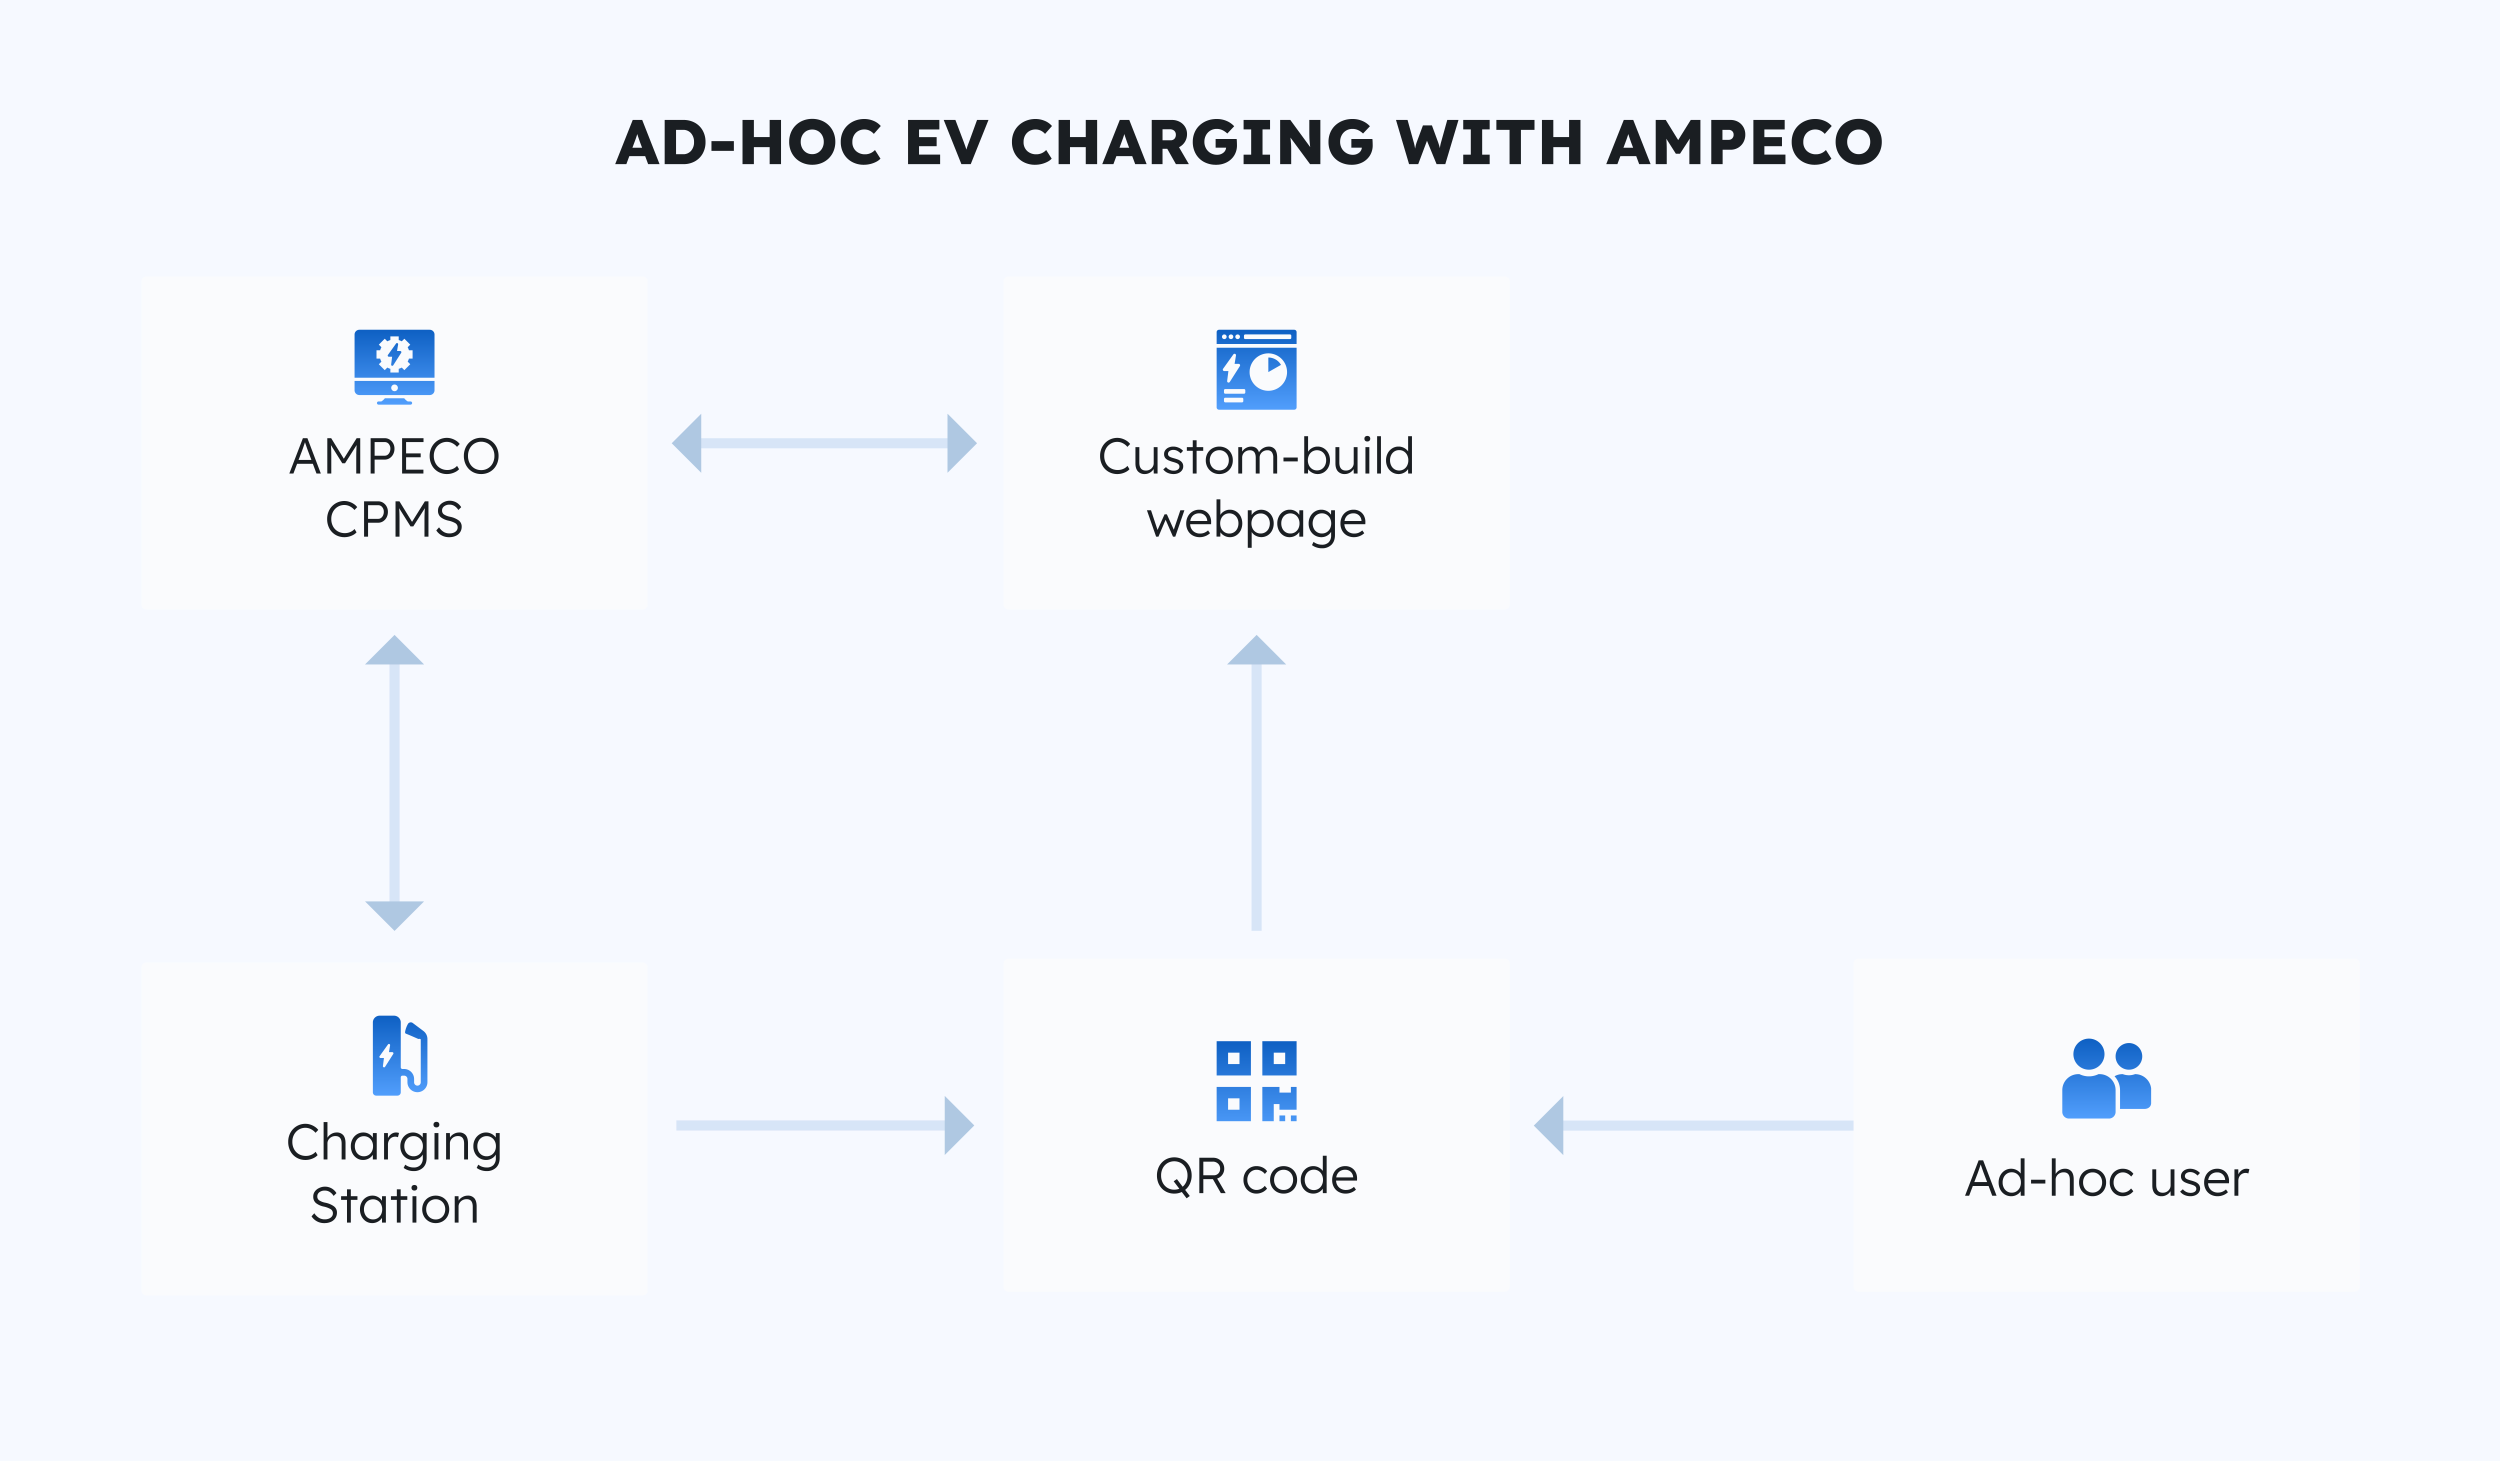 <?xml version="1.0" encoding="UTF-8"?> <svg xmlns="http://www.w3.org/2000/svg" xmlns:xlink="http://www.w3.org/1999/xlink" width="1980" height="1157" viewBox="0 0 1980 1157"><defs><filter id="Path_119630" x="764.745" y="188.963" width="461.007" height="323.822" filterUnits="userSpaceOnUse"><feOffset></feOffset><feGaussianBlur stdDeviation="10" result="blur"></feGaussianBlur><feFlood flood-color="#1a1e22" flood-opacity="0.078"></feFlood><feComposite operator="in" in2="blur"></feComposite><feComposite in="SourceGraphic"></feComposite></filter><linearGradient id="linear-gradient" x1="0.5" x2="0.5" y2="1" gradientUnits="objectBoundingBox"><stop offset="0" stop-color="#0e60c3"></stop><stop offset="1" stop-color="#519efc"></stop></linearGradient><filter id="Path_119625" x="81.978" y="188.963" width="461.007" height="323.82" filterUnits="userSpaceOnUse"><feOffset></feOffset><feGaussianBlur stdDeviation="10" result="blur-2"></feGaussianBlur><feFlood flood-color="#1a1e22" flood-opacity="0.078"></feFlood><feComposite operator="in" in2="blur-2"></feComposite><feComposite in="SourceGraphic"></feComposite></filter><filter id="Path_119635" x="81.978" y="732.218" width="461.007" height="323.82" filterUnits="userSpaceOnUse"><feOffset></feOffset><feGaussianBlur stdDeviation="10" result="blur-3"></feGaussianBlur><feFlood flood-color="#1a1e22" flood-opacity="0.078"></feFlood><feComposite operator="in" in2="blur-3"></feComposite><feComposite in="SourceGraphic"></feComposite></filter><filter id="Path_119632" x="764.745" y="729.267" width="461.007" height="323.82" filterUnits="userSpaceOnUse"><feOffset></feOffset><feGaussianBlur stdDeviation="10" result="blur-4"></feGaussianBlur><feFlood flood-color="#1a1e22" flood-opacity="0.078"></feFlood><feComposite operator="in" in2="blur-4"></feComposite><feComposite in="SourceGraphic"></feComposite></filter><filter id="Path_119634" x="1438.015" y="729.267" width="461.007" height="323.82" filterUnits="userSpaceOnUse"><feOffset></feOffset><feGaussianBlur stdDeviation="10" result="blur-5"></feGaussianBlur><feFlood flood-color="#1a1e22" flood-opacity="0.078"></feFlood><feComposite operator="in" in2="blur-5"></feComposite><feComposite in="SourceGraphic"></feComposite></filter><clipPath id="clip-Ad-hoc_EV_Charging"><rect width="1980" height="1157"></rect></clipPath></defs><g id="Ad-hoc_EV_Charging" data-name="Ad-hoc EV Charging" clip-path="url(#clip-Ad-hoc_EV_Charging)"><rect width="1980" height="1157" fill="#f6f9ff"></rect><path id="Path_119628" data-name="Path 119628" d="M-502.775,0l13.9-35h7.5l13.75,35h-9.05l-2.35-6.35h-12.55L-493.925,0Zm15.2-17.15-1.55,4.15h7.65l-1.6-4.25q-.55-1.6-1.125-3.25t-1.075-3.35q-.5,1.65-1.05,3.25T-487.575-17.15Zm24,17.15V-35h14.85a18.223,18.223,0,0,1,9.1,2.225A15.935,15.935,0,0,1-433.45-26.6a18.223,18.223,0,0,1,2.225,9.1,18.223,18.223,0,0,1-2.225,9.1,15.935,15.935,0,0,1-6.175,6.175A18.223,18.223,0,0,1-448.725,0Zm14.6-27.15h-5.6v19.3h5.6a7.984,7.984,0,0,0,6.275-2.675,10.114,10.114,0,0,0,2.375-6.975,10.114,10.114,0,0,0-2.375-6.975A7.984,7.984,0,0,0-448.975-27.15Zm22.45,16.65v-7.7h17.75v7.7Zm24.6,10.5V-35h9v13.55h12.5V-35h9V0h-9V-13.45h-12.5V0Zm55.2.5a19.351,19.351,0,0,1-7.3-1.35,17.184,17.184,0,0,1-5.8-3.8,17.3,17.3,0,0,1-3.8-5.75,18.971,18.971,0,0,1-1.35-7.25,19.16,19.16,0,0,1,1.35-7.275,17.243,17.243,0,0,1,3.8-5.775,17.184,17.184,0,0,1,5.8-3.8,19.351,19.351,0,0,1,7.3-1.35,19.488,19.488,0,0,1,7.35,1.35,17.184,17.184,0,0,1,5.8,3.8,17.243,17.243,0,0,1,3.8,5.775,19.16,19.16,0,0,1,1.35,7.275,19.025,19.025,0,0,1-1.35,7.225,17.243,17.243,0,0,1-3.8,5.775,17.184,17.184,0,0,1-5.8,3.8A19.488,19.488,0,0,1-346.725.5Zm0-8.4a8.714,8.714,0,0,0,4.7-1.275,9.192,9.192,0,0,0,3.25-3.475,10.271,10.271,0,0,0,1.2-5,10.376,10.376,0,0,0-1.2-5.05,9,9,0,0,0-3.25-3.45,8.846,8.846,0,0,0-4.7-1.25,8.846,8.846,0,0,0-4.7,1.25,8.818,8.818,0,0,0-3.225,3.45,10.554,10.554,0,0,0-1.175,5.05,10.447,10.447,0,0,0,1.175,5,9,9,0,0,0,3.225,3.475A8.714,8.714,0,0,0-346.725-7.9Zm40.95,8.4A19.066,19.066,0,0,1-315.3-1.825a16.887,16.887,0,0,1-6.475-6.425,18.563,18.563,0,0,1-2.35-9.4,18.668,18.668,0,0,1,1.375-7.25,16.806,16.806,0,0,1,3.9-5.725A18.034,18.034,0,0,1-312.9-34.4a20.208,20.208,0,0,1,7.475-1.35,18.741,18.741,0,0,1,7.175,1.425,15.276,15.276,0,0,1,5.825,4.125l-5.5,6.25A10.805,10.805,0,0,0-301.2-26.5a9.328,9.328,0,0,0-4.275-.95,9.54,9.54,0,0,0-4.775,1.2,8.951,8.951,0,0,0-3.4,3.425,10.433,10.433,0,0,0-1.275,5.275,9.314,9.314,0,0,0,2.8,7.1,10.323,10.323,0,0,0,7.4,2.65,10.057,10.057,0,0,0,4.325-.95,10.431,10.431,0,0,0,3.375-2.45l4.35,6.85a11.719,11.719,0,0,1-3.35,2.5A20.588,20.588,0,0,1-300.65-.125,21.252,21.252,0,0,1-305.775.5Zm34.95-.5V-35h24.8v7.55h-16.1v6.05h13.95v7.2h-13.95v6.65h16.7V0Zm42.25,0-14-35h9.25l6.55,17.3q.75,2.05,1.25,3.45t.9,2.75q.4-1.4.875-2.775t1.275-3.425l6.3-17.3h9.05l-14.05,35Zm58.4.5A19.066,19.066,0,0,1-179.7-1.825a16.887,16.887,0,0,1-6.475-6.425,18.564,18.564,0,0,1-2.35-9.4,18.668,18.668,0,0,1,1.375-7.25,16.806,16.806,0,0,1,3.9-5.725A18.033,18.033,0,0,1-177.3-34.4a20.208,20.208,0,0,1,7.475-1.35,18.74,18.74,0,0,1,7.175,1.425,15.276,15.276,0,0,1,5.825,4.125l-5.5,6.25A10.805,10.805,0,0,0-165.6-26.5a9.328,9.328,0,0,0-4.275-.95,9.54,9.54,0,0,0-4.775,1.2,8.951,8.951,0,0,0-3.4,3.425,10.433,10.433,0,0,0-1.275,5.275,9.314,9.314,0,0,0,2.8,7.1,10.323,10.323,0,0,0,7.4,2.65,10.057,10.057,0,0,0,4.325-.95,10.431,10.431,0,0,0,3.375-2.45l4.35,6.85a11.719,11.719,0,0,1-3.35,2.5A20.588,20.588,0,0,1-165.05-.125,21.252,21.252,0,0,1-170.175.5Zm18.6-.5V-35h9v13.55h12.5V-35h9V0h-9V-13.45h-12.5V0Zm34.55,0,13.9-35h7.5l13.75,35h-9.05l-2.35-6.35h-12.55L-108.175,0Zm15.2-17.15-1.55,4.15h7.65l-1.6-4.25q-.55-1.6-1.125-3.25t-1.075-3.35q-.5,1.65-1.05,3.25T-101.825-17.15Zm24,17.15V-35h15.9a12.94,12.94,0,0,1,6.175,1.45,11.116,11.116,0,0,1,4.3,3.975,10.592,10.592,0,0,1,1.575,5.725A11.48,11.48,0,0,1-51.6-17.575,11.412,11.412,0,0,1-56.225-13.4l7.8,13.4h-10.25l-6.85-12.15h-3.75V0Zm8.55-18.9h6.4a3.93,3.93,0,0,0,3.05-1.2,4.551,4.551,0,0,0,1.1-3.2,4.086,4.086,0,0,0-1.25-3.125,4.911,4.911,0,0,0-3.5-1.175h-5.8ZM-26.825.5a19.5,19.5,0,0,1-9.85-2.375,16.484,16.484,0,0,1-6.4-6.475,19.009,19.009,0,0,1-2.25-9.3,18.721,18.721,0,0,1,1.375-7.225,16.582,16.582,0,0,1,3.925-5.75A18.2,18.2,0,0,1-34-34.4a21.029,21.029,0,0,1,7.675-1.35,19.226,19.226,0,0,1,8,1.625A16.773,16.773,0,0,1-12.525-30l-5.45,5.75a15.312,15.312,0,0,0-3.8-2.65,10.471,10.471,0,0,0-4.65-1,9.407,9.407,0,0,0-4.95,1.325,9.51,9.51,0,0,0-3.475,3.65,10.788,10.788,0,0,0-1.275,5.275A10.364,10.364,0,0,0-34.8-12.425,9.835,9.835,0,0,0-31.175-8.75a9.983,9.983,0,0,0,5.15,1.35A7.622,7.622,0,0,0-21.15-9a5.565,5.565,0,0,0,2.225-4.05h-8.3V-19.9h16.65a12.77,12.77,0,0,1,.15,1.55q.05,1,.075,1.975t.025,1.425a14.937,14.937,0,0,1-2.15,8.025,15.061,15.061,0,0,1-5.875,5.45A17.813,17.813,0,0,1-26.825.5ZM-5.075,0V-7.5h6v-20h-6V-35h20.95v7.5H9.925v20h5.95V0Zm28.95,0V-35h8.05l15.75,21.5q-.25-2.2-.425-4.125t-.225-4.125q-.05-2.2-.05-5.1V-35h8.75V0h-8.15L32.025-21.05q.25,2.2.375,3.7t.175,2.9q.05,1.4.05,3.25V0Zm56.8.5a19.5,19.5,0,0,1-9.85-2.375,16.484,16.484,0,0,1-6.4-6.475,19.009,19.009,0,0,1-2.25-9.3,18.721,18.721,0,0,1,1.375-7.225,16.582,16.582,0,0,1,3.925-5.75A18.2,18.2,0,0,1,73.5-34.4a21.029,21.029,0,0,1,7.675-1.35,19.226,19.226,0,0,1,8,1.625A16.773,16.773,0,0,1,94.975-30l-5.45,5.75a15.312,15.312,0,0,0-3.8-2.65,10.471,10.471,0,0,0-4.65-1,9.407,9.407,0,0,0-4.95,1.325,9.51,9.51,0,0,0-3.475,3.65,10.788,10.788,0,0,0-1.275,5.275A10.364,10.364,0,0,0,72.7-12.425,9.835,9.835,0,0,0,76.325-8.75a9.983,9.983,0,0,0,5.15,1.35A7.622,7.622,0,0,0,86.35-9a5.565,5.565,0,0,0,2.225-4.05h-8.3V-19.9h16.65a12.769,12.769,0,0,1,.15,1.55q.05,1,.075,1.975t.025,1.425a14.937,14.937,0,0,1-2.15,8.025,15.061,15.061,0,0,1-5.875,5.45A17.813,17.813,0,0,1,80.675.5Zm45.3-.5-10.35-35h9.15l4.95,17.85q.35,1.25.6,2.5t.45,2.35q.2-1.2.475-2.375t.725-2.525l5-13.5h7.1l4.95,13.5q.45,1.3.775,2.425t.575,2.175q.1-.95.3-2.05t.6-2.55l4.95-17.8h8.9L154.675,0h-6.9l-7.6-18.5L133.225,0Zm42.9,0V-7.5h6v-20h-6V-35h20.95v7.5h-5.95v20h5.95V0Zm36.7,0V-27.15h-10.45V-35h30.2v7.85h-10.75V0Zm25.65,0V-35h9v13.55h12.5V-35h9V0h-9V-13.45h-12.5V0Zm50.9,0,13.9-35h7.5l13.75,35h-9.05l-2.35-6.35h-12.55L290.975,0Zm15.2-17.15L295.775-13h7.65l-1.6-4.25q-.55-1.6-1.125-3.25t-1.075-3.35q-.5,1.65-1.05,3.25T297.325-17.15Zm24,17.15V-35h7.95l9.85,15.95L349.075-35h7.65V0h-8.75V-10.35q0-2.8.1-5.25t.3-4.7l-7.8,12.05h-3.3l-7.55-11.9q.2,2.1.275,4.5t.075,5.3V0Zm44,0V-35h15.25a11.965,11.965,0,0,1,6,1.5,11.024,11.024,0,0,1,4.175,4.125,11.674,11.674,0,0,1,1.525,5.975,12.286,12.286,0,0,1-1.525,6.15,11.421,11.421,0,0,1-4.175,4.275,11.518,11.518,0,0,1-6,1.575h-6.25V0Zm8.85-19.25h5.05a3.629,3.629,0,0,0,2.7-1.125,4.006,4.006,0,0,0,1.1-2.925,3.672,3.672,0,0,0-1.1-2.825,3.813,3.813,0,0,0-2.7-1.025h-5.05ZM398.675,0V-35h24.8v7.55h-16.1v6.05h13.95v7.2h-13.95v6.65h16.7V0Zm48.7.5a19.066,19.066,0,0,1-9.525-2.325,16.887,16.887,0,0,1-6.475-6.425,18.563,18.563,0,0,1-2.35-9.4A18.668,18.668,0,0,1,430.4-24.9a16.806,16.806,0,0,1,3.9-5.725,18.034,18.034,0,0,1,5.95-3.775,20.208,20.208,0,0,1,7.475-1.35,18.741,18.741,0,0,1,7.175,1.425,15.276,15.276,0,0,1,5.825,4.125l-5.5,6.25a10.805,10.805,0,0,0-3.275-2.55,9.328,9.328,0,0,0-4.275-.95,9.54,9.54,0,0,0-4.775,1.2,8.951,8.951,0,0,0-3.4,3.425,10.433,10.433,0,0,0-1.275,5.275,9.314,9.314,0,0,0,2.8,7.1,10.323,10.323,0,0,0,7.4,2.65,10.057,10.057,0,0,0,4.325-.95,10.431,10.431,0,0,0,3.375-2.45l4.35,6.85a11.719,11.719,0,0,1-3.35,2.5A20.588,20.588,0,0,1,452.5-.125,21.252,21.252,0,0,1,447.375.5Zm34.7,0a19.351,19.351,0,0,1-7.3-1.35,17.184,17.184,0,0,1-5.8-3.8,17.3,17.3,0,0,1-3.8-5.75,18.971,18.971,0,0,1-1.35-7.25,19.16,19.16,0,0,1,1.35-7.275,17.243,17.243,0,0,1,3.8-5.775,17.184,17.184,0,0,1,5.8-3.8,19.351,19.351,0,0,1,7.3-1.35,19.488,19.488,0,0,1,7.35,1.35,17.184,17.184,0,0,1,5.8,3.8,17.243,17.243,0,0,1,3.8,5.775,19.16,19.16,0,0,1,1.35,7.275,19.025,19.025,0,0,1-1.35,7.225,17.243,17.243,0,0,1-3.8,5.775,17.184,17.184,0,0,1-5.8,3.8A19.488,19.488,0,0,1,482.075.5Zm0-8.4a8.714,8.714,0,0,0,4.7-1.275,9.192,9.192,0,0,0,3.25-3.475,10.271,10.271,0,0,0,1.2-5,10.376,10.376,0,0,0-1.2-5.05,9,9,0,0,0-3.25-3.45,8.846,8.846,0,0,0-4.7-1.25,8.846,8.846,0,0,0-4.7,1.25,8.818,8.818,0,0,0-3.225,3.45,10.554,10.554,0,0,0-1.175,5.05,10.447,10.447,0,0,0,1.175,5,9,9,0,0,0,3.225,3.475A8.714,8.714,0,0,0,482.075-7.9Z" transform="translate(990 130)" fill="#1a1e22"></path><g transform="matrix(1, 0, 0, 1, 0, 0)" filter="url(#Path_119630)"><path id="Path_119630-2" data-name="Path 119630" d="M4,0H397.007a4,4,0,0,1,4,4V259.823a4,4,0,0,1-4,4H4a4,4,0,0,1-4-4V4A4,4,0,0,1,4,0Z" transform="translate(794.75 218.96)" fill="#fafbfd"></path></g><path id="Path_119629" data-name="Path 119629" d="M48.072,40.4a13.75,13.75,0,0,1-7.12-1.84,12.927,12.927,0,0,1-4.88-5.1A15.454,15.454,0,0,1,34.312,26a15.047,15.047,0,0,1,1.04-5.64,13.768,13.768,0,0,1,2.9-4.52,13.416,13.416,0,0,1,9.78-4.08,12.2,12.2,0,0,1,3.88.64,14.765,14.765,0,0,1,3.54,1.72,10.574,10.574,0,0,1,2.66,2.48l-2.16,2.28a11.13,11.13,0,0,0-3.64-2.9,9.485,9.485,0,0,0-4.28-1.06,10.083,10.083,0,0,0-5.36,1.44,10.273,10.273,0,0,0-3.72,3.94,11.734,11.734,0,0,0-1.36,5.7,12.081,12.081,0,0,0,1.38,5.86,9.88,9.88,0,0,0,3.82,3.94,11.131,11.131,0,0,0,5.64,1.4,10.535,10.535,0,0,0,4.26-.9,8.817,8.817,0,0,0,3.3-2.38l1.6,2.64a9.069,9.069,0,0,1-2.5,1.98,15.024,15.024,0,0,1-3.36,1.36A13.759,13.759,0,0,1,48.072,40.4Zm21.68,0a6.965,6.965,0,0,1-5.52-2.18q-1.92-2.18-1.92-6.34V19.08h3.08v12.2q0,6.36,5.24,6.36a6.3,6.3,0,0,0,3.12-.78,5.949,5.949,0,0,0,2.22-2.12,5.6,5.6,0,0,0,.82-2.98V19.08h3.04V40h-3l-.12-3.6a7.7,7.7,0,0,1-2.88,2.86A7.863,7.863,0,0,1,69.752,40.4Zm22.8,0a11.277,11.277,0,0,1-4.82-.98,8.877,8.877,0,0,1-3.38-2.66l2.16-1.88a7.612,7.612,0,0,0,6.28,2.84,5.328,5.328,0,0,0,3.14-.86,2.752,2.752,0,0,0,1.22-2.38,2.552,2.552,0,0,0-1.12-2.12,5.807,5.807,0,0,0-1.48-.76q-.96-.36-2.32-.76a23.819,23.819,0,0,1-3.72-1.28A7.5,7.5,0,0,1,86.192,28a4.951,4.951,0,0,1-1.2-3.4,5.2,5.2,0,0,1,.94-3.06,6.435,6.435,0,0,1,2.6-2.12,8.69,8.69,0,0,1,3.74-.78,10.515,10.515,0,0,1,4.34.94,9.943,9.943,0,0,1,3.42,2.42l-1.88,2.04a10.323,10.323,0,0,0-2.66-2,6.54,6.54,0,0,0-3.06-.76,5.129,5.129,0,0,0-3.14.88,2.758,2.758,0,0,0-1.18,2.32,2.386,2.386,0,0,0,.92,1.92,5.941,5.941,0,0,0,1.58.82q1.02.38,2.54.78a28.492,28.492,0,0,1,2.96.98,7.4,7.4,0,0,1,2.04,1.18,4.941,4.941,0,0,1,2,4.16,5.216,5.216,0,0,1-1,3.14,6.683,6.683,0,0,1-2.72,2.16A9.293,9.293,0,0,1,92.552,40.4Zm15.16-.4V22h-4.68V19.08h4.68V13.64h3.04v5.44h5.24V22h-5.24V40Zm21.04.4a10.663,10.663,0,0,1-5.5-1.42,10.359,10.359,0,0,1-3.82-3.88,11.161,11.161,0,0,1-1.4-5.62,11.08,11.08,0,0,1,1.4-5.58,10.211,10.211,0,0,1,3.82-3.86,11.5,11.5,0,0,1,11,0,10.066,10.066,0,0,1,3.8,3.86,11.207,11.207,0,0,1,1.38,5.58,11.289,11.289,0,0,1-1.38,5.62,10.211,10.211,0,0,1-3.8,3.88A10.663,10.663,0,0,1,128.752,40.4Zm0-2.88a7.322,7.322,0,0,0,3.9-1.04,7.242,7.242,0,0,0,2.66-2.86,8.738,8.738,0,0,0,.96-4.14,8.5,8.5,0,0,0-.96-4.1,7.234,7.234,0,0,0-6.56-3.86,7.426,7.426,0,0,0-3.92,1.04,7.231,7.231,0,0,0-2.68,2.84,8.534,8.534,0,0,0-.96,4.08,8.738,8.738,0,0,0,.96,4.14,7.2,7.2,0,0,0,2.68,2.86A7.426,7.426,0,0,0,128.752,37.52Zm15,2.48V19.08h3.04l.04,3.6a7.832,7.832,0,0,1,2.96-2.9,8.227,8.227,0,0,1,4.16-1.1,6.793,6.793,0,0,1,3.82,1.04,6.366,6.366,0,0,1,2.38,3.56,7.4,7.4,0,0,1,1.76-2.28,9.585,9.585,0,0,1,2.66-1.68,8.018,8.018,0,0,1,3.18-.64,6.142,6.142,0,0,1,5.06,2.14q1.74,2.14,1.74,6.58V40h-3.08V27.56a7.262,7.262,0,0,0-1.16-4.54,4.175,4.175,0,0,0-3.48-1.46,6.334,6.334,0,0,0-3.2.8,5.843,5.843,0,0,0-2.18,2.12,5.56,5.56,0,0,0-.78,2.88V40h-3.08V27.52q0-5.96-4.64-5.96a6.381,6.381,0,0,0-3.16.78,5.7,5.7,0,0,0-2.18,2.1,5.56,5.56,0,0,0-.78,2.88V40Zm35.8-9.64V27.32h11.32v3.04Zm27.04,10.04a9,9,0,0,1-4.4-1.12,8.571,8.571,0,0,1-3.12-2.76l-.08,3.4h-3V10.4h3.04V22.76a8.194,8.194,0,0,1,3.06-2.92,8.708,8.708,0,0,1,4.46-1.2,9.242,9.242,0,0,1,5,1.4,9.907,9.907,0,0,1,3.54,3.86,11.846,11.846,0,0,1,1.3,5.62,11.909,11.909,0,0,1-1.28,5.58,9.962,9.962,0,0,1-3.5,3.88A9.116,9.116,0,0,1,206.592,40.4Zm-.48-2.88a6.87,6.87,0,0,0,3.76-1.04,7.1,7.1,0,0,0,2.56-2.86,9.05,9.05,0,0,0,.92-4.14,8.837,8.837,0,0,0-.92-4.08,7.133,7.133,0,0,0-2.56-2.84,7.317,7.317,0,0,0-7.52,0,7.133,7.133,0,0,0-2.56,2.84,8.837,8.837,0,0,0-.92,4.08,8.859,8.859,0,0,0,.94,4.16,7.28,7.28,0,0,0,2.58,2.84A6.8,6.8,0,0,0,206.112,37.52Zm22.04,2.88a6.965,6.965,0,0,1-5.52-2.18q-1.92-2.18-1.92-6.34V19.08h3.08v12.2q0,6.36,5.24,6.36a6.3,6.3,0,0,0,3.12-.78,5.949,5.949,0,0,0,2.22-2.12,5.6,5.6,0,0,0,.82-2.98V19.08h3.04V40h-3l-.12-3.6a7.7,7.7,0,0,1-2.88,2.86A7.863,7.863,0,0,1,228.152,40.4Zm17.84-25.8a2.376,2.376,0,0,1-1.72-.58,2.148,2.148,0,0,1-.6-1.62,2.162,2.162,0,0,1,.6-1.6,2.744,2.744,0,0,1,3.4-.02,2.148,2.148,0,0,1,.6,1.62,2.162,2.162,0,0,1-.6,1.6A2.271,2.271,0,0,1,245.992,14.6ZM244.472,40V19.08h3.08V40Zm9.24,0V10.4h3.04V40Zm17.08.4a9.559,9.559,0,0,1-5.14-1.4,9.856,9.856,0,0,1-3.56-3.86,11.846,11.846,0,0,1-1.3-5.62,11.614,11.614,0,0,1,1.32-5.58,10.21,10.21,0,0,1,3.56-3.88,9.215,9.215,0,0,1,5.04-1.42,9.092,9.092,0,0,1,4.42,1.1,8.983,8.983,0,0,1,3.14,2.7V10.4h3.04V40h-3l-.08-3.52a8.037,8.037,0,0,1-3.04,2.78A8.874,8.874,0,0,1,270.792,40.4Zm.4-2.8a6.8,6.8,0,0,0,3.72-1.04,7.246,7.246,0,0,0,2.58-2.86,8.98,8.98,0,0,0,.94-4.18,8.98,8.98,0,0,0-.94-4.18,7.246,7.246,0,0,0-2.58-2.86,6.8,6.8,0,0,0-3.72-1.04,6.87,6.87,0,0,0-3.76,1.04,7.1,7.1,0,0,0-2.56,2.86,9.142,9.142,0,0,0-.92,4.18,9.175,9.175,0,0,0,.92,4.16,7.073,7.073,0,0,0,2.56,2.88A6.87,6.87,0,0,0,271.192,37.6ZM78.692,90l-7.28-20.92h3.24l5.16,15.6,5.56-12.36h1.84l5.48,12.16,5.2-15.4h3.2L93.852,90h-1.8l-5.84-13.4L80.532,90Zm34.56.4a11.2,11.2,0,0,1-5.58-1.36,9.682,9.682,0,0,1-3.78-3.8,11.308,11.308,0,0,1-1.36-5.6,11.9,11.9,0,0,1,1.32-5.68,9.873,9.873,0,0,1,3.68-3.9,10.268,10.268,0,0,1,5.4-1.42,9.325,9.325,0,0,1,4.94,1.3,8.763,8.763,0,0,1,3.3,3.56,10.629,10.629,0,0,1,1.08,5.22l-.04,1.4h-16.56a7.731,7.731,0,0,0,2.32,5.4,7.883,7.883,0,0,0,5.64,2,9.138,9.138,0,0,0,2.98-.5,10.52,10.52,0,0,0,3.22-1.98l1.56,2.2a11.249,11.249,0,0,1-3.56,2.26A11.738,11.738,0,0,1,113.252,90.4Zm-.36-18.88a7.265,7.265,0,0,0-4.76,1.54,7.012,7.012,0,0,0-2.36,4.5h13.4v-.24a6.286,6.286,0,0,0-.84-2.78,5.984,5.984,0,0,0-2.14-2.18A6.226,6.226,0,0,0,112.892,71.52Zm24.24,18.88a9,9,0,0,1-4.4-1.12,8.571,8.571,0,0,1-3.12-2.76l-.08,3.4h-3V60.4h3.04V72.76a8.194,8.194,0,0,1,3.06-2.92,8.708,8.708,0,0,1,4.46-1.2,9.242,9.242,0,0,1,5,1.4,9.907,9.907,0,0,1,3.54,3.86,12.8,12.8,0,0,1,.02,11.2,9.962,9.962,0,0,1-3.5,3.88A9.116,9.116,0,0,1,137.132,90.4Zm-.48-2.88a6.87,6.87,0,0,0,3.76-1.04,7.1,7.1,0,0,0,2.56-2.86,9.05,9.05,0,0,0,.92-4.14,8.837,8.837,0,0,0-.92-4.08,7.133,7.133,0,0,0-2.56-2.84,7.317,7.317,0,0,0-7.52,0,7.133,7.133,0,0,0-2.56,2.84,9.591,9.591,0,0,0,.02,8.24,7.28,7.28,0,0,0,2.58,2.84A6.8,6.8,0,0,0,136.652,87.52Zm14.64,11.28V69.08h3.04l.04,3.8a8.188,8.188,0,0,1,3.08-2.98,8.7,8.7,0,0,1,4.48-1.22,9.313,9.313,0,0,1,5.04,1.4,9.907,9.907,0,0,1,3.54,3.86,11.759,11.759,0,0,1,1.3,5.58,11.909,11.909,0,0,1-1.28,5.58,9.813,9.813,0,0,1-3.5,3.86,9.55,9.55,0,0,1-9.54.24,8.194,8.194,0,0,1-3.12-2.88V98.8Zm10.2-11.32a6.87,6.87,0,0,0,3.76-1.04,7.28,7.28,0,0,0,2.58-2.84,9.324,9.324,0,0,0,0-8.16,7.132,7.132,0,0,0-2.58-2.82,6.971,6.971,0,0,0-3.76-1.02,7.012,7.012,0,0,0-6.38,3.82,9.366,9.366,0,0,0,.02,8.22,7.278,7.278,0,0,0,2.6,2.82A6.971,6.971,0,0,0,161.492,87.48Zm22.84,2.92a8.879,8.879,0,0,1-4.92-1.42,10.018,10.018,0,0,1-3.48-3.88,11.909,11.909,0,0,1-1.28-5.58,11.7,11.7,0,0,1,1.32-5.62,10.056,10.056,0,0,1,3.56-3.86,9.242,9.242,0,0,1,5-1.4,8.735,8.735,0,0,1,4.5,1.16,8.053,8.053,0,0,1,3.02,3l.08-3.72h3.04V90h-3.08V86.28a8.893,8.893,0,0,1-3.2,2.94A9.082,9.082,0,0,1,184.332,90.4Zm.68-2.92a6.9,6.9,0,0,0,3.72-1.02,7.132,7.132,0,0,0,2.58-2.82,8.859,8.859,0,0,0,.94-4.16,8.682,8.682,0,0,0-.94-4.08,7.132,7.132,0,0,0-2.58-2.82,7.33,7.33,0,0,0-7.46,0,7.04,7.04,0,0,0-2.54,2.82,8.837,8.837,0,0,0-.92,4.08,9.05,9.05,0,0,0,.92,4.14,7.01,7.01,0,0,0,2.54,2.84A6.87,6.87,0,0,0,185.012,87.48Zm24.96,11.72a13.18,13.18,0,0,1-4.38-.72,12.232,12.232,0,0,1-3.46-1.8l1.24-2.56a10.433,10.433,0,0,0,2.94,1.6,10.75,10.75,0,0,0,3.74.64,7.234,7.234,0,0,0,5.32-1.9,7.575,7.575,0,0,0,1.92-5.62V86.08a8.013,8.013,0,0,1-3.06,3.06,8.74,8.74,0,0,1-4.58,1.26,9.754,9.754,0,0,1-8.84-5.26,11.7,11.7,0,0,1-1.32-5.62,11.474,11.474,0,0,1,1.34-5.58,10.2,10.2,0,0,1,3.64-3.88,9.588,9.588,0,0,1,5.14-1.42,9.392,9.392,0,0,1,7.6,3.96l.08-3.52h3.04V88.72q0,5-2.84,7.74A10.373,10.373,0,0,1,209.972,99.2Zm.04-11.72a7.073,7.073,0,0,0,3.78-1.02,7.227,7.227,0,0,0,2.62-2.82,9.321,9.321,0,0,0,0-8.24,7.377,7.377,0,0,0-2.62-2.84,6.97,6.97,0,0,0-3.78-1.04,7.043,7.043,0,0,0-3.82,1.04,7.228,7.228,0,0,0-2.6,2.84,9.455,9.455,0,0,0,0,8.22,7.052,7.052,0,0,0,2.6,2.84A7.148,7.148,0,0,0,210.012,87.48Zm25.4,2.92a11.2,11.2,0,0,1-5.58-1.36,9.682,9.682,0,0,1-3.78-3.8,11.308,11.308,0,0,1-1.36-5.6,11.9,11.9,0,0,1,1.32-5.68,9.873,9.873,0,0,1,3.68-3.9,10.268,10.268,0,0,1,5.4-1.42,9.325,9.325,0,0,1,4.94,1.3,8.763,8.763,0,0,1,3.3,3.56,10.629,10.629,0,0,1,1.08,5.22l-.04,1.4h-16.56a7.731,7.731,0,0,0,2.32,5.4,7.883,7.883,0,0,0,5.64,2,9.138,9.138,0,0,0,2.98-.5,10.52,10.52,0,0,0,3.22-1.98l1.56,2.2a11.249,11.249,0,0,1-3.56,2.26A11.738,11.738,0,0,1,235.412,90.4Zm-.36-18.88a7.265,7.265,0,0,0-4.76,1.54,7.012,7.012,0,0,0-2.36,4.5h13.4v-.24a6.286,6.286,0,0,0-.84-2.78,5.984,5.984,0,0,0-2.14-2.18A6.226,6.226,0,0,0,235.052,71.52Z" transform="translate(836.957 335.047)" fill="#1a1e22"></path><path id="Path_119631" data-name="Path 119631" d="M1.855,63.318A1.857,1.857,0,0,1,0,61.463V14.247H63.317V61.463a1.856,1.856,0,0,1-1.855,1.855Zm3.948-8.5v1.693a1,1,0,0,0,1,1h13.3a1,1,0,0,0,1-1V54.821a1,1,0,0,0-1-1H6.8A1,1,0,0,0,5.8,54.821Zm0-6.86v1.694a1,1,0,0,0,1,1H21.688a1,1,0,0,0,1-1V47.961a1,1,0,0,0-1-1H6.8A1,1,0,0,0,5.8,47.961ZM26.1,33.521A14.828,14.828,0,1,0,40.932,18.687,14.85,14.85,0,0,0,26.1,33.521ZM13.253,19.49,5.088,30.905A1.146,1.146,0,0,0,5,32.093a1.134,1.134,0,0,0,1.013.618l3.282,0-.981,7.85a1.141,1.141,0,0,0,.747,1.218,1.2,1.2,0,0,0,.386.066,1.128,1.128,0,0,0,.96-.528l7.982-12.555a1.139,1.139,0,0,0-.959-1.753l-3.217,0,1.094-6.667a1.137,1.137,0,0,0-1.125-1.325A1.155,1.155,0,0,0,13.253,19.49Zm27.68,2.493a11.545,11.545,0,0,1,10.024,5.829L40.933,33.521ZM0,11.255v-9.4A1.858,1.858,0,0,1,1.855,0H61.461a1.858,1.858,0,0,1,1.856,1.856v9.4H0ZM14.774,5.542A1.847,1.847,0,1,0,16.62,3.7,1.849,1.849,0,0,0,14.774,5.542Zm-5.276,0A1.847,1.847,0,1,0,11.345,3.7,1.849,1.849,0,0,0,9.5,5.542Zm-5.277,0A1.847,1.847,0,1,0,6.068,3.7,1.849,1.849,0,0,0,4.221,5.542Zm17.412-.848V6.388a1,1,0,0,0,1,1H58.1a1,1,0,0,0,1-1V4.694a1,1,0,0,0-1-1H22.633A1,1,0,0,0,21.633,4.694Z" transform="translate(963.59 261.175)" fill="url(#linear-gradient)"></path><g transform="matrix(1, 0, 0, 1, 0, 0)" filter="url(#Path_119625)"><path id="Path_119625-2" data-name="Path 119625" d="M4,0H397.007a4,4,0,0,1,4,4V259.82a4,4,0,0,1-4,4H4a4,4,0,0,1-4-4V4A4,4,0,0,1,4,0Z" transform="translate(111.98 218.96)" fill="#fafbfd"></path></g><path id="Path_119626" data-name="Path 119626" d="M74.952,40l10.76-28h3.56l10.64,28h-3.44l-2.88-7.72H81.112L78.192,40Zm10.04-17.92-2.72,7.12h10.16l-2.76-7.32q-.48-1.28-1.14-3.18t-1.18-3.5q-.56,1.72-1.16,3.48T84.992,22.08ZM105.032,40V12h3.08l10,16.28L128.272,12h2.84V40h-3.16V27.24q0-2.84.08-5.2t.24-4.6l-9.2,14.44h-2.16l-9.04-14.44q.2,2.12.26,4.46t.06,5.34V40Zm34.32,0V12h11.08a7.317,7.317,0,0,1,3.96,1.1,8.028,8.028,0,0,1,2.8,2.98,8.611,8.611,0,0,1,1.04,4.24,9.325,9.325,0,0,1-1.04,4.44,8.027,8.027,0,0,1-2.8,3.08,7.22,7.22,0,0,1-3.96,1.12h-7.92V40Zm3.16-14.12h8.08a3.655,3.655,0,0,0,2.22-.72,5.106,5.106,0,0,0,1.58-2,6.705,6.705,0,0,0,.6-2.88,5.5,5.5,0,0,0-1.28-3.7,3.956,3.956,0,0,0-3.12-1.5h-8.08ZM164.272,40V12h16.96v3.08h-13.8v8.96h11.56v3.08h-11.56v9.8h13.72V40Zm35.6.4a13.75,13.75,0,0,1-7.12-1.84,12.927,12.927,0,0,1-4.88-5.1,15.454,15.454,0,0,1-1.76-7.46,15.047,15.047,0,0,1,1.04-5.64,13.768,13.768,0,0,1,2.9-4.52,13.416,13.416,0,0,1,9.78-4.08,12.2,12.2,0,0,1,3.88.64,14.765,14.765,0,0,1,3.54,1.72,10.574,10.574,0,0,1,2.66,2.48l-2.16,2.28a11.129,11.129,0,0,0-3.64-2.9,9.485,9.485,0,0,0-4.28-1.06,10.084,10.084,0,0,0-5.36,1.44,10.273,10.273,0,0,0-3.72,3.94,11.734,11.734,0,0,0-1.36,5.7,12.081,12.081,0,0,0,1.38,5.86,9.88,9.88,0,0,0,3.82,3.94,11.131,11.131,0,0,0,5.64,1.4,10.535,10.535,0,0,0,4.26-.9,8.817,8.817,0,0,0,3.3-2.38l1.6,2.64a9.069,9.069,0,0,1-2.5,1.98,15.024,15.024,0,0,1-3.36,1.36A13.759,13.759,0,0,1,199.872,40.4Zm27.04,0a13.99,13.99,0,0,1-5.48-1.06,12.751,12.751,0,0,1-4.36-3,13.848,13.848,0,0,1-2.86-4.56,15.691,15.691,0,0,1-1.02-5.74,15.578,15.578,0,0,1,1.02-5.7,13.848,13.848,0,0,1,2.86-4.56,12.991,12.991,0,0,1,4.36-3.02,14.443,14.443,0,0,1,10.96,0,13.207,13.207,0,0,1,4.38,3.02,13.683,13.683,0,0,1,2.88,4.56,15.578,15.578,0,0,1,1.02,5.7,15.691,15.691,0,0,1-1.02,5.74,13.683,13.683,0,0,1-2.88,4.56,12.96,12.96,0,0,1-4.38,3A13.99,13.99,0,0,1,226.912,40.4Zm0-3.12a10.009,10.009,0,0,0,9.12-5.42,12.138,12.138,0,0,0,1.36-5.82,12.052,12.052,0,0,0-1.36-5.78,10.347,10.347,0,0,0-3.72-4,10.716,10.716,0,0,0-10.8,0,10.2,10.2,0,0,0-3.7,4,12.2,12.2,0,0,0-1.34,5.78,12.286,12.286,0,0,0,1.34,5.82,10.056,10.056,0,0,0,3.7,3.98A10.158,10.158,0,0,0,226.912,37.28ZM118.672,90.4a13.75,13.75,0,0,1-7.12-1.84,12.927,12.927,0,0,1-4.88-5.1,15.454,15.454,0,0,1-1.76-7.46,15.047,15.047,0,0,1,1.04-5.64,13.768,13.768,0,0,1,2.9-4.52,13.416,13.416,0,0,1,9.78-4.08,12.2,12.2,0,0,1,3.88.64,14.765,14.765,0,0,1,3.54,1.72,10.574,10.574,0,0,1,2.66,2.48l-2.16,2.28a11.13,11.13,0,0,0-3.64-2.9,9.485,9.485,0,0,0-4.28-1.06,10.083,10.083,0,0,0-5.36,1.44,10.273,10.273,0,0,0-3.72,3.94,11.734,11.734,0,0,0-1.36,5.7,12.081,12.081,0,0,0,1.38,5.86,9.88,9.88,0,0,0,3.82,3.94,11.131,11.131,0,0,0,5.64,1.4,10.535,10.535,0,0,0,4.26-.9,8.817,8.817,0,0,0,3.3-2.38l1.6,2.64a9.07,9.07,0,0,1-2.5,1.98,15.024,15.024,0,0,1-3.36,1.36A13.759,13.759,0,0,1,118.672,90.4Zm15.48-.4V62h11.08a7.317,7.317,0,0,1,3.96,1.1,8.028,8.028,0,0,1,2.8,2.98,8.611,8.611,0,0,1,1.04,4.24,9.325,9.325,0,0,1-1.04,4.44,8.027,8.027,0,0,1-2.8,3.08,7.22,7.22,0,0,1-3.96,1.12h-7.92V90Zm3.16-14.12h8.08a3.655,3.655,0,0,0,2.22-.72,5.106,5.106,0,0,0,1.58-2,6.705,6.705,0,0,0,.6-2.88,5.5,5.5,0,0,0-1.28-3.7,3.956,3.956,0,0,0-3.12-1.5h-8.08ZM159.072,90V62h3.08l10,16.28L182.312,62h2.84V90h-3.16V77.24q0-2.84.08-5.2t.24-4.6l-9.2,14.44h-2.16l-9.04-14.44q.2,2.12.26,4.46t.06,5.34V90Zm42.52.4a11.738,11.738,0,0,1-10.24-5.36l2.2-2.44a11.983,11.983,0,0,0,3.86,3.76,9.078,9.078,0,0,0,4.42,1.08,8.614,8.614,0,0,0,3.3-.6,5.55,5.55,0,0,0,2.3-1.66,3.847,3.847,0,0,0,.84-2.46,3.778,3.778,0,0,0-1.9-3.44,18.48,18.48,0,0,0-5.3-1.96,14.761,14.761,0,0,1-6.22-2.78,6.474,6.474,0,0,1-2.14-5.22,6.608,6.608,0,0,1,1.22-3.92,8.427,8.427,0,0,1,3.3-2.72,10.577,10.577,0,0,1,13.84,3.96l-2.24,2.24a10.205,10.205,0,0,0-3-3.12,7.165,7.165,0,0,0-4-1.12,6.7,6.7,0,0,0-4.26,1.3,4.057,4.057,0,0,0-1.66,3.34,3.656,3.656,0,0,0,1.52,3.12,13.675,13.675,0,0,0,5,1.88,17.4,17.4,0,0,1,6.6,2.8,5.969,5.969,0,0,1,2.44,5.04,7.666,7.666,0,0,1-1.24,4.32,8.2,8.2,0,0,1-3.46,2.92A12.094,12.094,0,0,1,201.592,90.4Z" transform="translate(154.189 335.043)" fill="#1a1e22"></path><path id="Path_119627" data-name="Path 119627" d="M44.322,59.307H19a1.266,1.266,0,1,1,0-2.532h2.2a10.09,10.09,0,0,0,2.805-2.532h15.31a10.111,10.111,0,0,0,2.805,2.532h2.2a1.266,1.266,0,1,1,0,2.532Zm15.2-7.6H3.8a3.8,3.8,0,0,1-3.8-3.8V40.521H63.318v7.389A3.8,3.8,0,0,1,59.519,51.707ZM31.66,43.37A2.639,2.639,0,1,0,34.3,46.011,2.642,2.642,0,0,0,31.66,43.37Zm31.657-5.382H0V3.8A3.8,3.8,0,0,1,3.8,0H59.519a3.8,3.8,0,0,1,3.8,3.8V37.987Zm-37.37-8.046h0a11.718,11.718,0,0,0,2.4,1v2.905h6.626V30.938a11.724,11.724,0,0,0,2.4-1L39.426,32l4.684-4.684-2.055-2.057a11.878,11.878,0,0,0,1-2.4h2.9V16.237h-2.9a11.793,11.793,0,0,0-1-2.4l2.055-2.055L39.426,7.1,37.371,9.153a11.651,11.651,0,0,0-2.4-1V5.252H28.344V8.157a11.735,11.735,0,0,0-2.4,1L23.892,7.1l-4.687,4.685,2.055,2.055a11.893,11.893,0,0,0-.993,2.4h-2.9v6.621h2.9a11.676,11.676,0,0,0,.993,2.4l-2.055,2.057L23.892,32l2.055-2.055Zm3.914-1.382a.9.9,0,0,1-.894-1.014l.775-6.2-2.59,0a.9.9,0,0,1-.8-.489.918.918,0,0,1,.069-.937l6.447-9.01a.907.907,0,0,1,.737-.375.926.926,0,0,1,.342.066.909.909,0,0,1,.546.979l-.863,5.263,2.538,0a.9.9,0,0,1,.759,1.388l-6.3,9.908A.9.9,0,0,1,29.862,28.561Z" transform="translate(280.821 261.174)" fill="url(#linear-gradient)"></path><g transform="matrix(1, 0, 0, 1, 0, 0)" filter="url(#Path_119635)"><path id="Path_119635-2" data-name="Path 119635" d="M4,0H397.007a4,4,0,0,1,4,4V259.82a4,4,0,0,1-4,4H4a4,4,0,0,1-4-4V4A4,4,0,0,1,4,0Z" transform="translate(111.98 762.22)" fill="#fafbfd"></path></g><path id="Path_119636" data-name="Path 119636" d="M87.832,40.4a13.75,13.75,0,0,1-7.12-1.84,12.927,12.927,0,0,1-4.88-5.1A15.454,15.454,0,0,1,74.072,26a15.047,15.047,0,0,1,1.04-5.64,13.768,13.768,0,0,1,2.9-4.52,13.416,13.416,0,0,1,9.78-4.08,12.2,12.2,0,0,1,3.88.64,14.764,14.764,0,0,1,3.54,1.72,10.574,10.574,0,0,1,2.66,2.48l-2.16,2.28a11.13,11.13,0,0,0-3.64-2.9,9.485,9.485,0,0,0-4.28-1.06,10.083,10.083,0,0,0-5.36,1.44,10.273,10.273,0,0,0-3.72,3.94,11.734,11.734,0,0,0-1.36,5.7,12.081,12.081,0,0,0,1.38,5.86,9.88,9.88,0,0,0,3.82,3.94,11.131,11.131,0,0,0,5.64,1.4,10.535,10.535,0,0,0,4.26-.9,8.817,8.817,0,0,0,3.3-2.38l1.6,2.64a9.069,9.069,0,0,1-2.5,1.98,15.024,15.024,0,0,1-3.36,1.36A13.759,13.759,0,0,1,87.832,40.4Zm14.28-.4V10.4h3.04V22.8a8.015,8.015,0,0,1,3.04-3,8.111,8.111,0,0,1,4.12-1.16,6.6,6.6,0,0,1,5.38,2.14q1.78,2.14,1.78,6.5V40h-3.08V27.48q0-6.08-4.96-6a6.445,6.445,0,0,0-3.22.8,6.117,6.117,0,0,0-2.24,2.12,5.354,5.354,0,0,0-.82,2.88V40Zm31.24.4a8.879,8.879,0,0,1-4.92-1.42,10.018,10.018,0,0,1-3.48-3.88,11.909,11.909,0,0,1-1.28-5.58,11.7,11.7,0,0,1,1.32-5.62,10.056,10.056,0,0,1,3.56-3.86,9.242,9.242,0,0,1,5-1.4,8.735,8.735,0,0,1,4.5,1.16,8.053,8.053,0,0,1,3.02,3l.08-3.72h3.04V40h-3.08V36.28a8.893,8.893,0,0,1-3.2,2.94A9.082,9.082,0,0,1,133.352,40.4Zm.68-2.92a6.9,6.9,0,0,0,3.72-1.02,7.133,7.133,0,0,0,2.58-2.82,8.859,8.859,0,0,0,.94-4.16,8.682,8.682,0,0,0-.94-4.08,7.133,7.133,0,0,0-2.58-2.82,7.33,7.33,0,0,0-7.46,0,7.04,7.04,0,0,0-2.54,2.82,8.837,8.837,0,0,0-.92,4.08,9.05,9.05,0,0,0,.92,4.14,7.01,7.01,0,0,0,2.54,2.84A6.87,6.87,0,0,0,134.032,37.48ZM149.992,40V19.08h3.04l.04,4.04a8.072,8.072,0,0,1,2.56-3.18,6.33,6.33,0,0,1,3.92-1.3,6.521,6.521,0,0,1,1.28.12q.6.12,1,.24l-.84,3.4a5.3,5.3,0,0,0-2.08-.44,5.587,5.587,0,0,0-3.12.86,5.691,5.691,0,0,0-2.02,2.26,6.79,6.79,0,0,0-.7,3.08V40Zm23.36,9.2a13.18,13.18,0,0,1-4.38-.72,12.233,12.233,0,0,1-3.46-1.8l1.24-2.56a10.433,10.433,0,0,0,2.94,1.6,10.75,10.75,0,0,0,3.74.64,7.234,7.234,0,0,0,5.32-1.9,7.574,7.574,0,0,0,1.92-5.62V36.08a8.012,8.012,0,0,1-3.06,3.06,8.74,8.74,0,0,1-4.58,1.26,9.754,9.754,0,0,1-8.84-5.26,11.7,11.7,0,0,1-1.32-5.62,11.474,11.474,0,0,1,1.34-5.58,10.2,10.2,0,0,1,3.64-3.88,9.588,9.588,0,0,1,5.14-1.42,9.392,9.392,0,0,1,7.6,3.96l.08-3.52h3.04V38.72q0,5-2.84,7.74A10.373,10.373,0,0,1,173.352,49.2Zm.04-11.72a7.073,7.073,0,0,0,3.78-1.02,7.227,7.227,0,0,0,2.62-2.82,8.62,8.62,0,0,0,.96-4.12,8.62,8.62,0,0,0-.96-4.12,7.377,7.377,0,0,0-2.62-2.84,6.97,6.97,0,0,0-3.78-1.04,7.043,7.043,0,0,0-3.82,1.04,7.228,7.228,0,0,0-2.6,2.84,8.77,8.77,0,0,0-.94,4.12,8.8,8.8,0,0,0,.94,4.1,7.052,7.052,0,0,0,2.6,2.84A7.148,7.148,0,0,0,173.392,37.48Zm18.08-22.88a2.376,2.376,0,0,1-1.72-.58,2.148,2.148,0,0,1-.6-1.62,2.162,2.162,0,0,1,.6-1.6,2.744,2.744,0,0,1,3.4-.02,2.148,2.148,0,0,1,.6,1.62,2.162,2.162,0,0,1-.6,1.6A2.271,2.271,0,0,1,191.472,14.6ZM189.952,40V19.08h3.08V40Zm9.16,0V19.08h3l.08,3.56a7.769,7.769,0,0,1,2.98-2.84,8.427,8.427,0,0,1,4.26-1.16,6.45,6.45,0,0,1,5.26,2.14q1.78,2.14,1.78,6.5V40h-3.08V27.48q0-6.12-4.92-6a6.527,6.527,0,0,0-3.26.8,6.117,6.117,0,0,0-2.24,2.12,5.354,5.354,0,0,0-.82,2.88V40Zm32.08,9.2a13.18,13.18,0,0,1-4.38-.72,12.233,12.233,0,0,1-3.46-1.8l1.24-2.56a10.433,10.433,0,0,0,2.94,1.6,10.75,10.75,0,0,0,3.74.64,7.234,7.234,0,0,0,5.32-1.9,7.575,7.575,0,0,0,1.92-5.62V36.08a8.012,8.012,0,0,1-3.06,3.06,8.739,8.739,0,0,1-4.58,1.26,9.754,9.754,0,0,1-8.84-5.26,11.7,11.7,0,0,1-1.32-5.62,11.474,11.474,0,0,1,1.34-5.58,10.2,10.2,0,0,1,3.64-3.88,9.588,9.588,0,0,1,5.14-1.42,9.392,9.392,0,0,1,7.6,3.96l.08-3.52h3.04V38.72q0,5-2.84,7.74A10.373,10.373,0,0,1,231.192,49.2Zm.04-11.72a7.073,7.073,0,0,0,3.78-1.02,7.227,7.227,0,0,0,2.62-2.82,8.62,8.62,0,0,0,.96-4.12,8.62,8.62,0,0,0-.96-4.12,7.377,7.377,0,0,0-2.62-2.84,6.97,6.97,0,0,0-3.78-1.04,7.043,7.043,0,0,0-3.82,1.04,7.228,7.228,0,0,0-2.6,2.84,8.77,8.77,0,0,0-.94,4.12,8.8,8.8,0,0,0,.94,4.1,7.052,7.052,0,0,0,2.6,2.84A7.148,7.148,0,0,0,231.232,37.48ZM102.792,90.4a11.738,11.738,0,0,1-10.24-5.36l2.2-2.44a11.983,11.983,0,0,0,3.86,3.76,9.078,9.078,0,0,0,4.42,1.08,8.614,8.614,0,0,0,3.3-.6,5.55,5.55,0,0,0,2.3-1.66,3.847,3.847,0,0,0,.84-2.46,3.778,3.778,0,0,0-1.9-3.44,18.48,18.48,0,0,0-5.3-1.96,14.761,14.761,0,0,1-6.22-2.78,6.474,6.474,0,0,1-2.14-5.22,6.608,6.608,0,0,1,1.22-3.92,8.427,8.427,0,0,1,3.3-2.72,10.577,10.577,0,0,1,13.84,3.96l-2.24,2.24a10.205,10.205,0,0,0-3-3.12,7.165,7.165,0,0,0-4-1.12,6.7,6.7,0,0,0-4.26,1.3,4.057,4.057,0,0,0-1.66,3.34,3.656,3.656,0,0,0,1.52,3.12,13.675,13.675,0,0,0,5,1.88,17.4,17.4,0,0,1,6.6,2.8,5.969,5.969,0,0,1,2.44,5.04,7.667,7.667,0,0,1-1.24,4.32,8.2,8.2,0,0,1-3.46,2.92A12.094,12.094,0,0,1,102.792,90.4Zm17.84-.4V72h-4.68V69.08h4.68V63.64h3.04v5.44h5.24V72h-5.24V90Zm19.96.4a8.879,8.879,0,0,1-4.92-1.42,10.018,10.018,0,0,1-3.48-3.88,11.909,11.909,0,0,1-1.28-5.58,11.7,11.7,0,0,1,1.32-5.62,10.056,10.056,0,0,1,3.56-3.86,9.242,9.242,0,0,1,5-1.4,8.735,8.735,0,0,1,4.5,1.16,8.053,8.053,0,0,1,3.02,3l.08-3.72h3.04V90h-3.08V86.28a8.893,8.893,0,0,1-3.2,2.94A9.082,9.082,0,0,1,140.592,90.4Zm.68-2.92a6.9,6.9,0,0,0,3.72-1.02,7.132,7.132,0,0,0,2.58-2.82,8.859,8.859,0,0,0,.94-4.16,8.682,8.682,0,0,0-.94-4.08,7.132,7.132,0,0,0-2.58-2.82,7.33,7.33,0,0,0-7.46,0,7.04,7.04,0,0,0-2.54,2.82,8.837,8.837,0,0,0-.92,4.08,9.05,9.05,0,0,0,.92,4.14,7.01,7.01,0,0,0,2.54,2.84A6.87,6.87,0,0,0,141.272,87.48ZM160.112,90V72h-4.68V69.08h4.68V63.64h3.04v5.44h5.24V72h-5.24V90Zm13.92-25.4a2.376,2.376,0,0,1-1.72-.58,2.46,2.46,0,0,1,0-3.22,2.744,2.744,0,0,1,3.4-.02,2.46,2.46,0,0,1,0,3.22A2.271,2.271,0,0,1,174.032,64.6ZM172.512,90V69.08h3.08V90Zm18.4.4a10.663,10.663,0,0,1-5.5-1.42,10.36,10.36,0,0,1-3.82-3.88,11.9,11.9,0,0,1,0-11.2,10.211,10.211,0,0,1,3.82-3.86,11.5,11.5,0,0,1,11,0,10.066,10.066,0,0,1,3.8,3.86,12.052,12.052,0,0,1,0,11.2,10.211,10.211,0,0,1-3.8,3.88A10.663,10.663,0,0,1,190.912,90.4Zm0-2.88a7.322,7.322,0,0,0,3.9-1.04,7.242,7.242,0,0,0,2.66-2.86,8.738,8.738,0,0,0,.96-4.14,8.5,8.5,0,0,0-.96-4.1,7.234,7.234,0,0,0-6.56-3.86,7.426,7.426,0,0,0-3.92,1.04,7.231,7.231,0,0,0-2.68,2.84,8.534,8.534,0,0,0-.96,4.08,8.738,8.738,0,0,0,.96,4.14,7.2,7.2,0,0,0,2.68,2.86A7.426,7.426,0,0,0,190.912,87.52ZM205.952,90V69.08h3l.08,3.56a7.769,7.769,0,0,1,2.98-2.84,8.427,8.427,0,0,1,4.26-1.16,6.45,6.45,0,0,1,5.26,2.14q1.78,2.14,1.78,6.5V90h-3.08V77.48q0-6.12-4.92-6a6.527,6.527,0,0,0-3.26.8,6.117,6.117,0,0,0-2.24,2.12,5.354,5.354,0,0,0-.82,2.88V90Z" transform="translate(154.189 878.298)" fill="#1a1e22"></path><g id="Group_40688" data-name="Group 40688" transform="translate(295.313 804.429)"><path id="Subtraction_198" data-name="Subtraction 198" d="M19.465,63.317H2.636A2.64,2.64,0,0,1,0,60.679V5.277A5.348,5.348,0,0,1,5.277,0H16.827A5.348,5.348,0,0,1,22.1,5.277V40.892a1.321,1.321,0,0,0,1.319,1.32h1.319a7.955,7.955,0,0,1,7.914,7.915v2.639a2.638,2.638,0,0,0,5.276,0V18.779a1.391,1.391,0,0,0-1.1-.43,2.772,2.772,0,0,0-.775.117c-.047-.02-5.461-2.439-8.455-3.658-.216-.087-.412-.164-.59-.232-1.31-.508-1.582-.614-1.463-1.891a19.876,19.876,0,0,1,2.356-6.351,2.688,2.688,0,0,1,2.135-1.06A2.593,2.593,0,0,1,31.6,5.8l8.446,6.334a7.95,7.95,0,0,1,3.163,6.331v34.3a7.915,7.915,0,0,1-15.829,0V50.127a2.611,2.611,0,0,0-2.638-2.639H23.423a1.321,1.321,0,0,0-1.319,1.32V60.679A2.641,2.641,0,0,1,19.465,63.317ZM12.735,22.383a.937.937,0,0,0-.759.386L5.342,32.041a.934.934,0,0,0-.07.966.922.922,0,0,0,.823.5l2.669,0-.8,6.377a.927.927,0,0,0,.606.99.98.98,0,0,0,.313.054.917.917,0,0,0,.781-.43l6.486-10.2a.925.925,0,0,0-.781-1.424l-2.612,0,.888-5.418a.923.923,0,0,0-.561-1.007A.94.94,0,0,0,12.735,22.383Z" transform="translate(0 0)" fill="url(#linear-gradient)"></path></g><g transform="matrix(1, 0, 0, 1, 0, 0)" filter="url(#Path_119632)"><path id="Path_119632-2" data-name="Path 119632" d="M4,0H397.007a4,4,0,0,1,4,4V259.82a4,4,0,0,1-4,4H4a4,4,0,0,1-4-4V4A4,4,0,0,1,4,0Z" transform="translate(794.75 759.27)" fill="#fafbfd"></path></g><path id="Path_119633" data-name="Path 119633" d="M93.072,40.4a13.99,13.99,0,0,1-5.48-1.06,12.751,12.751,0,0,1-4.36-3,13.848,13.848,0,0,1-2.86-4.56,15.691,15.691,0,0,1-1.02-5.74,15.578,15.578,0,0,1,1.02-5.7,13.848,13.848,0,0,1,2.86-4.56,12.991,12.991,0,0,1,4.36-3.02,14.443,14.443,0,0,1,10.96,0,13.207,13.207,0,0,1,4.38,3.02,13.683,13.683,0,0,1,2.88,4.56,15.578,15.578,0,0,1,1.02,5.7,15.335,15.335,0,0,1-1.38,6.56,13.377,13.377,0,0,1-3.78,4.88l3.68,4.8-2.52,1.84-3.8-5A13.991,13.991,0,0,1,93.072,40.4Zm0-3.12a11.088,11.088,0,0,0,4-.72l-4.48-5.92,2.56-1.72,4.56,6.04a10.467,10.467,0,0,0,2.82-3.82,12.443,12.443,0,0,0,1.02-5.1,12.052,12.052,0,0,0-1.36-5.78,10.347,10.347,0,0,0-3.72-4,10.716,10.716,0,0,0-10.8,0,10.2,10.2,0,0,0-3.7,4,12.2,12.2,0,0,0-1.34,5.78,12.286,12.286,0,0,0,1.34,5.82,10.056,10.056,0,0,0,3.7,3.98A10.158,10.158,0,0,0,93.072,37.28ZM112.912,40V12h11a8.7,8.7,0,0,1,4.42,1.14,8.494,8.494,0,0,1,4.3,7.54,7.931,7.931,0,0,1-1.56,4.86,8.2,8.2,0,0,1-4.04,2.94L133.752,40h-3.8l-6.28-11.04h-7.6V40Zm3.16-14.12h8.36a4.719,4.719,0,0,0,3.56-1.46,5.182,5.182,0,0,0,1.4-3.74,5.309,5.309,0,0,0-1.66-4.02,5.874,5.874,0,0,0-4.22-1.58h-7.44Zm42.08,14.52a9.909,9.909,0,0,1-5.28-1.42,10.149,10.149,0,0,1-3.66-3.88,11.474,11.474,0,0,1-1.34-5.58,11.474,11.474,0,0,1,1.34-5.58,9.976,9.976,0,0,1,9.02-5.3,10.833,10.833,0,0,1,4.84,1.08,9.118,9.118,0,0,1,3.52,2.96l-1.76,2.16a8.88,8.88,0,0,0-2.92-2.4,7.613,7.613,0,0,0-3.56-.92,7.145,7.145,0,0,0-3.84,1.04,7.325,7.325,0,0,0-2.64,2.84,8.62,8.62,0,0,0-.96,4.12,8.509,8.509,0,0,0,.98,4.1,7.437,7.437,0,0,0,2.66,2.86,7,7,0,0,0,3.76,1.04,8.221,8.221,0,0,0,6.44-3.28l1.8,2.2a10.012,10.012,0,0,1-3.66,2.88A10.862,10.862,0,0,1,158.152,40.4Zm21.52,0a10.663,10.663,0,0,1-5.5-1.42,10.36,10.36,0,0,1-3.82-3.88,11.161,11.161,0,0,1-1.4-5.62,11.08,11.08,0,0,1,1.4-5.58,10.211,10.211,0,0,1,3.82-3.86,11.5,11.5,0,0,1,11,0,10.066,10.066,0,0,1,3.8,3.86,11.207,11.207,0,0,1,1.38,5.58,11.289,11.289,0,0,1-1.38,5.62,10.211,10.211,0,0,1-3.8,3.88A10.663,10.663,0,0,1,179.672,40.4Zm0-2.88a7.322,7.322,0,0,0,3.9-1.04,7.242,7.242,0,0,0,2.66-2.86,8.738,8.738,0,0,0,.96-4.14,8.5,8.5,0,0,0-.96-4.1,7.234,7.234,0,0,0-6.56-3.86,7.426,7.426,0,0,0-3.92,1.04,7.231,7.231,0,0,0-2.68,2.84,8.534,8.534,0,0,0-.96,4.08,8.738,8.738,0,0,0,.96,4.14,7.2,7.2,0,0,0,2.68,2.86A7.426,7.426,0,0,0,179.672,37.52Zm23.56,2.88a9.559,9.559,0,0,1-5.14-1.4,9.856,9.856,0,0,1-3.56-3.86,11.846,11.846,0,0,1-1.3-5.62,11.614,11.614,0,0,1,1.32-5.58,10.21,10.21,0,0,1,3.56-3.88,9.215,9.215,0,0,1,5.04-1.42,9.092,9.092,0,0,1,4.42,1.1,8.982,8.982,0,0,1,3.14,2.7V10.4h3.04V40h-3l-.08-3.52a8.037,8.037,0,0,1-3.04,2.78A8.874,8.874,0,0,1,203.232,40.4Zm.4-2.8a6.8,6.8,0,0,0,3.72-1.04,7.246,7.246,0,0,0,2.58-2.86,8.98,8.98,0,0,0,.94-4.18,8.98,8.98,0,0,0-.94-4.18,7.246,7.246,0,0,0-2.58-2.86,6.8,6.8,0,0,0-3.72-1.04,6.87,6.87,0,0,0-3.76,1.04,7.1,7.1,0,0,0-2.56,2.86,9.142,9.142,0,0,0-.92,4.18,9.175,9.175,0,0,0,.92,4.16,7.073,7.073,0,0,0,2.56,2.88A6.87,6.87,0,0,0,203.632,37.6Zm25.2,2.8a11.2,11.2,0,0,1-5.58-1.36,9.682,9.682,0,0,1-3.78-3.8,11.308,11.308,0,0,1-1.36-5.6,11.9,11.9,0,0,1,1.32-5.68,9.873,9.873,0,0,1,3.68-3.9,10.268,10.268,0,0,1,5.4-1.42,9.325,9.325,0,0,1,4.94,1.3,8.763,8.763,0,0,1,3.3,3.56,10.629,10.629,0,0,1,1.08,5.22l-.04,1.4h-16.56a7.731,7.731,0,0,0,2.32,5.4,7.883,7.883,0,0,0,5.64,2,9.138,9.138,0,0,0,2.98-.5,10.52,10.52,0,0,0,3.22-1.98l1.56,2.2a11.249,11.249,0,0,1-3.56,2.26A11.738,11.738,0,0,1,228.832,40.4Zm-.36-18.88a7.265,7.265,0,0,0-4.76,1.54,7.012,7.012,0,0,0-2.36,4.5h13.4v-.24a6.286,6.286,0,0,0-.84-2.78,5.984,5.984,0,0,0-2.14-2.18A6.226,6.226,0,0,0,228.472,21.52Z" transform="translate(836.957 904.936)" fill="#1a1e22"></path><g id="Group_38011" data-name="Group 38011" transform="translate(963.59 824.654)"><path id="Icon_awesome-qrcode" data-name="Icon awesome-qrcode" d="M0,29.386H27.136V2.25H0ZM9.045,11.3h9.045v9.045H9.045ZM36.181,2.25V29.386H63.317V2.25ZM54.272,20.341H45.226V11.3h9.045ZM0,65.567H27.136V38.431H0ZM9.045,47.476h9.045v9.045H9.045Zm49.749-9.045h4.523V56.522H49.749V52H45.226V65.567H36.181V38.431H49.749v4.523h9.045Zm0,22.613h4.523v4.523H58.794Zm-9.045,0h4.523v4.523H49.749Z" transform="translate(0 -2.25)" fill="url(#linear-gradient)"></path></g><path id="Path_118979" data-name="Path 118979" d="M4,114.151H-4V0A4,4,0,0,1,0-4H440.893V4H4Z" transform="translate(1669.546 891.477) rotate(180)" fill="rgba(14,96,195,0.13)"></path><g id="Group_42109" data-name="Group 42109" transform="translate(1238.15 914.878) rotate(180)"><path id="Polygon_175" data-name="Polygon 175" d="M23.4,0,46.8,23.4H0Z" transform="translate(23.403 0) rotate(90)" fill="#afc8e2"></path></g><path id="Path_118979-2" data-name="Path 118979" d="M1063.394,8097.859H843.444v-8h219.951Z" transform="translate(-307.775 -7202.496)" fill="rgba(14,96,195,0.13)"></path><g id="Group_42109-2" data-name="Group 42109" transform="translate(748.232 867.962)"><path id="Polygon_175-2" data-name="Polygon 175" d="M23.4,0,46.8,23.4H0Z" transform="translate(23.403 0) rotate(90)" fill="#afc8e2"></path></g><g transform="matrix(1, 0, 0, 1, 0, 0)" filter="url(#Path_119634)"><path id="Path_119634-2" data-name="Path 119634" d="M4,0H397.007a4,4,0,0,1,4,4V259.82a4,4,0,0,1-4,4H4a4,4,0,0,1-4-4V4A4,4,0,0,1,4,0Z" transform="translate(1468.02 759.27)" fill="#fafbfd"></path></g><g id="Group_42310" data-name="Group 42310" transform="translate(1510.226 822.584)"><path id="Path_119637" data-name="Path 119637" d="M46.092,40l10.76-28h3.56l10.64,28h-3.44l-2.88-7.72H52.252L49.332,40Zm10.04-17.92-2.72,7.12h10.16l-2.76-7.32q-.48-1.28-1.14-3.18t-1.18-3.5q-.56,1.72-1.16,3.48T56.132,22.08ZM82.692,40.4a9.559,9.559,0,0,1-5.14-1.4,9.856,9.856,0,0,1-3.56-3.86,11.846,11.846,0,0,1-1.3-5.62,11.614,11.614,0,0,1,1.32-5.58,10.21,10.21,0,0,1,3.56-3.88,9.215,9.215,0,0,1,5.04-1.42,9.092,9.092,0,0,1,4.42,1.1,8.982,8.982,0,0,1,3.14,2.7V10.4h3.04V40h-3l-.08-3.52a8.037,8.037,0,0,1-3.04,2.78A8.874,8.874,0,0,1,82.692,40.4Zm.4-2.8a6.8,6.8,0,0,0,3.72-1.04,7.246,7.246,0,0,0,2.58-2.86,8.98,8.98,0,0,0,.94-4.18,8.98,8.98,0,0,0-.94-4.18,7.246,7.246,0,0,0-2.58-2.86,6.8,6.8,0,0,0-3.72-1.04,6.87,6.87,0,0,0-3.76,1.04,7.1,7.1,0,0,0-2.56,2.86,9.142,9.142,0,0,0-.92,4.18,9.175,9.175,0,0,0,.92,4.16,7.073,7.073,0,0,0,2.56,2.88A6.87,6.87,0,0,0,83.092,37.6Zm15.28-7.24V27.32h11.32v3.04ZM114.812,40V10.4h3.04V22.8a8.015,8.015,0,0,1,3.04-3,8.111,8.111,0,0,1,4.12-1.16,6.6,6.6,0,0,1,5.38,2.14q1.78,2.14,1.78,6.5V40h-3.08V27.48q0-6.08-4.96-6a6.445,6.445,0,0,0-3.22.8,6.117,6.117,0,0,0-2.24,2.12,5.354,5.354,0,0,0-.82,2.88V40Zm32.32.4a10.663,10.663,0,0,1-5.5-1.42,10.36,10.36,0,0,1-3.82-3.88,11.161,11.161,0,0,1-1.4-5.62,11.08,11.08,0,0,1,1.4-5.58,10.211,10.211,0,0,1,3.82-3.86,11.5,11.5,0,0,1,11,0,10.066,10.066,0,0,1,3.8,3.86,11.207,11.207,0,0,1,1.38,5.58,11.289,11.289,0,0,1-1.38,5.62,10.211,10.211,0,0,1-3.8,3.88A10.663,10.663,0,0,1,147.132,40.4Zm0-2.88a7.322,7.322,0,0,0,3.9-1.04,7.242,7.242,0,0,0,2.66-2.86,8.738,8.738,0,0,0,.96-4.14,8.5,8.5,0,0,0-.96-4.1,7.234,7.234,0,0,0-6.56-3.86,7.426,7.426,0,0,0-3.92,1.04,7.231,7.231,0,0,0-2.68,2.84,8.534,8.534,0,0,0-.96,4.08,8.738,8.738,0,0,0,.96,4.14,7.2,7.2,0,0,0,2.68,2.86A7.426,7.426,0,0,0,147.132,37.52Zm23.84,2.88a9.909,9.909,0,0,1-5.28-1.42,10.149,10.149,0,0,1-3.66-3.88,11.474,11.474,0,0,1-1.34-5.58,11.474,11.474,0,0,1,1.34-5.58,9.976,9.976,0,0,1,9.02-5.3,10.833,10.833,0,0,1,4.84,1.08,9.118,9.118,0,0,1,3.52,2.96l-1.76,2.16a8.88,8.88,0,0,0-2.92-2.4,7.613,7.613,0,0,0-3.56-.92,7.145,7.145,0,0,0-3.84,1.04,7.325,7.325,0,0,0-2.64,2.84,8.62,8.62,0,0,0-.96,4.12,8.509,8.509,0,0,0,.98,4.1,7.437,7.437,0,0,0,2.66,2.86,7,7,0,0,0,3.76,1.04,8.221,8.221,0,0,0,6.44-3.28l1.8,2.2a10.012,10.012,0,0,1-3.66,2.88A10.862,10.862,0,0,1,170.972,40.4Zm30.88,0a6.965,6.965,0,0,1-5.52-2.18q-1.92-2.18-1.92-6.34V19.08h3.08v12.2q0,6.36,5.24,6.36a6.3,6.3,0,0,0,3.12-.78,5.949,5.949,0,0,0,2.22-2.12,5.6,5.6,0,0,0,.82-2.98V19.08h3.04V40h-3l-.12-3.6a7.7,7.7,0,0,1-2.88,2.86A7.863,7.863,0,0,1,201.852,40.4Zm22.8,0a11.277,11.277,0,0,1-4.82-.98,8.877,8.877,0,0,1-3.38-2.66l2.16-1.88a7.612,7.612,0,0,0,6.28,2.84,5.328,5.328,0,0,0,3.14-.86,2.752,2.752,0,0,0,1.22-2.38,2.552,2.552,0,0,0-1.12-2.12,5.807,5.807,0,0,0-1.48-.76q-.96-.36-2.32-.76a23.819,23.819,0,0,1-3.72-1.28,7.5,7.5,0,0,1-2.32-1.56,4.951,4.951,0,0,1-1.2-3.4,5.2,5.2,0,0,1,.94-3.06,6.435,6.435,0,0,1,2.6-2.12,8.69,8.69,0,0,1,3.74-.78,10.515,10.515,0,0,1,4.34.94,9.943,9.943,0,0,1,3.42,2.42l-1.88,2.04a10.323,10.323,0,0,0-2.66-2,6.54,6.54,0,0,0-3.06-.76,5.129,5.129,0,0,0-3.14.88,2.758,2.758,0,0,0-1.18,2.32,2.386,2.386,0,0,0,.92,1.92,5.941,5.941,0,0,0,1.58.82q1.02.38,2.54.78a28.492,28.492,0,0,1,2.96.98,7.4,7.4,0,0,1,2.04,1.18,4.941,4.941,0,0,1,2,4.16,5.216,5.216,0,0,1-1,3.14,6.683,6.683,0,0,1-2.72,2.16A9.293,9.293,0,0,1,224.652,40.4Zm21.52,0a11.2,11.2,0,0,1-5.58-1.36,9.682,9.682,0,0,1-3.78-3.8,11.308,11.308,0,0,1-1.36-5.6,11.9,11.9,0,0,1,1.32-5.68,9.873,9.873,0,0,1,3.68-3.9,10.268,10.268,0,0,1,5.4-1.42,9.325,9.325,0,0,1,4.94,1.3,8.763,8.763,0,0,1,3.3,3.56,10.629,10.629,0,0,1,1.08,5.22l-.04,1.4h-16.56a7.731,7.731,0,0,0,2.32,5.4,7.883,7.883,0,0,0,5.64,2,9.138,9.138,0,0,0,2.98-.5,10.52,10.52,0,0,0,3.22-1.98l1.56,2.2a11.249,11.249,0,0,1-3.56,2.26A11.738,11.738,0,0,1,246.172,40.4Zm-.36-18.88a7.265,7.265,0,0,0-4.76,1.54,7.012,7.012,0,0,0-2.36,4.5h13.4v-.24a6.286,6.286,0,0,0-.84-2.78,5.984,5.984,0,0,0-2.14-2.18A6.226,6.226,0,0,0,245.812,21.52ZM259.452,40V19.08h3.04l.04,4.04a8.072,8.072,0,0,1,2.56-3.18,6.33,6.33,0,0,1,3.92-1.3,6.521,6.521,0,0,1,1.28.12q.6.12,1,.24l-.84,3.4a5.3,5.3,0,0,0-2.08-.44,5.587,5.587,0,0,0-3.12.86,5.69,5.69,0,0,0-2.02,2.26,6.789,6.789,0,0,0-.7,3.08V40Z" transform="translate(0 84.422)" fill="#1a1e22"></path><path id="Subtraction_262" data-name="Subtraction 262" d="M21.105,24.624A12.312,12.312,0,1,0,8.795,12.312,12.3,12.3,0,0,0,21.105,24.624Zm8.441,3.518h-.91a17,17,0,0,1-15.061,0h-.912A12.667,12.667,0,0,0,0,40.8V58.041a5.277,5.277,0,0,0,5.275,5.276h31.66a5.276,5.276,0,0,0,5.275-5.276V40.8A12.667,12.667,0,0,0,29.547,28.141Zm23.217-3.518A10.553,10.553,0,1,0,42.211,14.071,10.555,10.555,0,0,0,52.764,24.624Zm5.277,3.518h-.416a13.873,13.873,0,0,1-9.719,0h-.418a12.206,12.206,0,0,0-6.123,1.693A16.1,16.1,0,0,1,45.729,40.8V54.992c0,.242-.055.473-.066.7H65.076c2.914,0,5.277-1.75,5.277-4.663,0-.476,0-10.938,0-11.682A12.792,12.792,0,0,0,58.041,28.141Z" transform="translate(123.116 0)" fill="url(#linear-gradient)"></path></g><path id="Path_118979-3" data-name="Path 118979" d="M215.2,4H0V-4H215.2Z" transform="translate(312.481 730.881) rotate(-90)" fill="rgba(14,96,195,0.13)"></path><g id="Group_42109-3" data-name="Group 42109" transform="translate(289.079 737.293) rotate(-90)"><path id="Polygon_175-3" data-name="Polygon 175" d="M23.4,0,46.8,23.4H0Z" transform="translate(234.459 0) rotate(90)" fill="#afc8e2"></path><path id="Polygon_179" data-name="Polygon 179" d="M23.4,0,46.8,23.4H0Z" transform="translate(0 46.805) rotate(-90)" fill="#afc8e2"></path></g><path id="Path_118979-4" data-name="Path 118979" d="M215.2,4H0V-4H215.2Z" transform="translate(995.248 737.213) rotate(-90)" fill="rgba(14,96,195,0.13)"></path><g id="Group_42109-4" data-name="Group 42109" transform="translate(971.846 526.237) rotate(-90)"><path id="Polygon_175-4" data-name="Polygon 175" d="M23.4,0,46.8,23.4H0Z" transform="translate(23.403) rotate(90)" fill="#afc8e2"></path></g><path id="Path_118979-5" data-name="Path 118979" d="M1063.145,8097.859h-215.2v-8h215.2Z" transform="translate(-307.446 -7742.802)" fill="rgba(14,96,195,0.13)"></path><g id="Group_42109-5" data-name="Group 42109" transform="translate(531.98 327.656)"><path id="Polygon_175-5" data-name="Polygon 175" d="M23.4,0,46.8,23.4H0Z" transform="translate(241.846 0) rotate(90)" fill="#afc8e2"></path><path id="Polygon_179-2" data-name="Polygon 179" d="M23.4,0,46.8,23.4H0Z" transform="translate(0 46.805) rotate(-90)" fill="#afc8e2"></path></g></g></svg> 